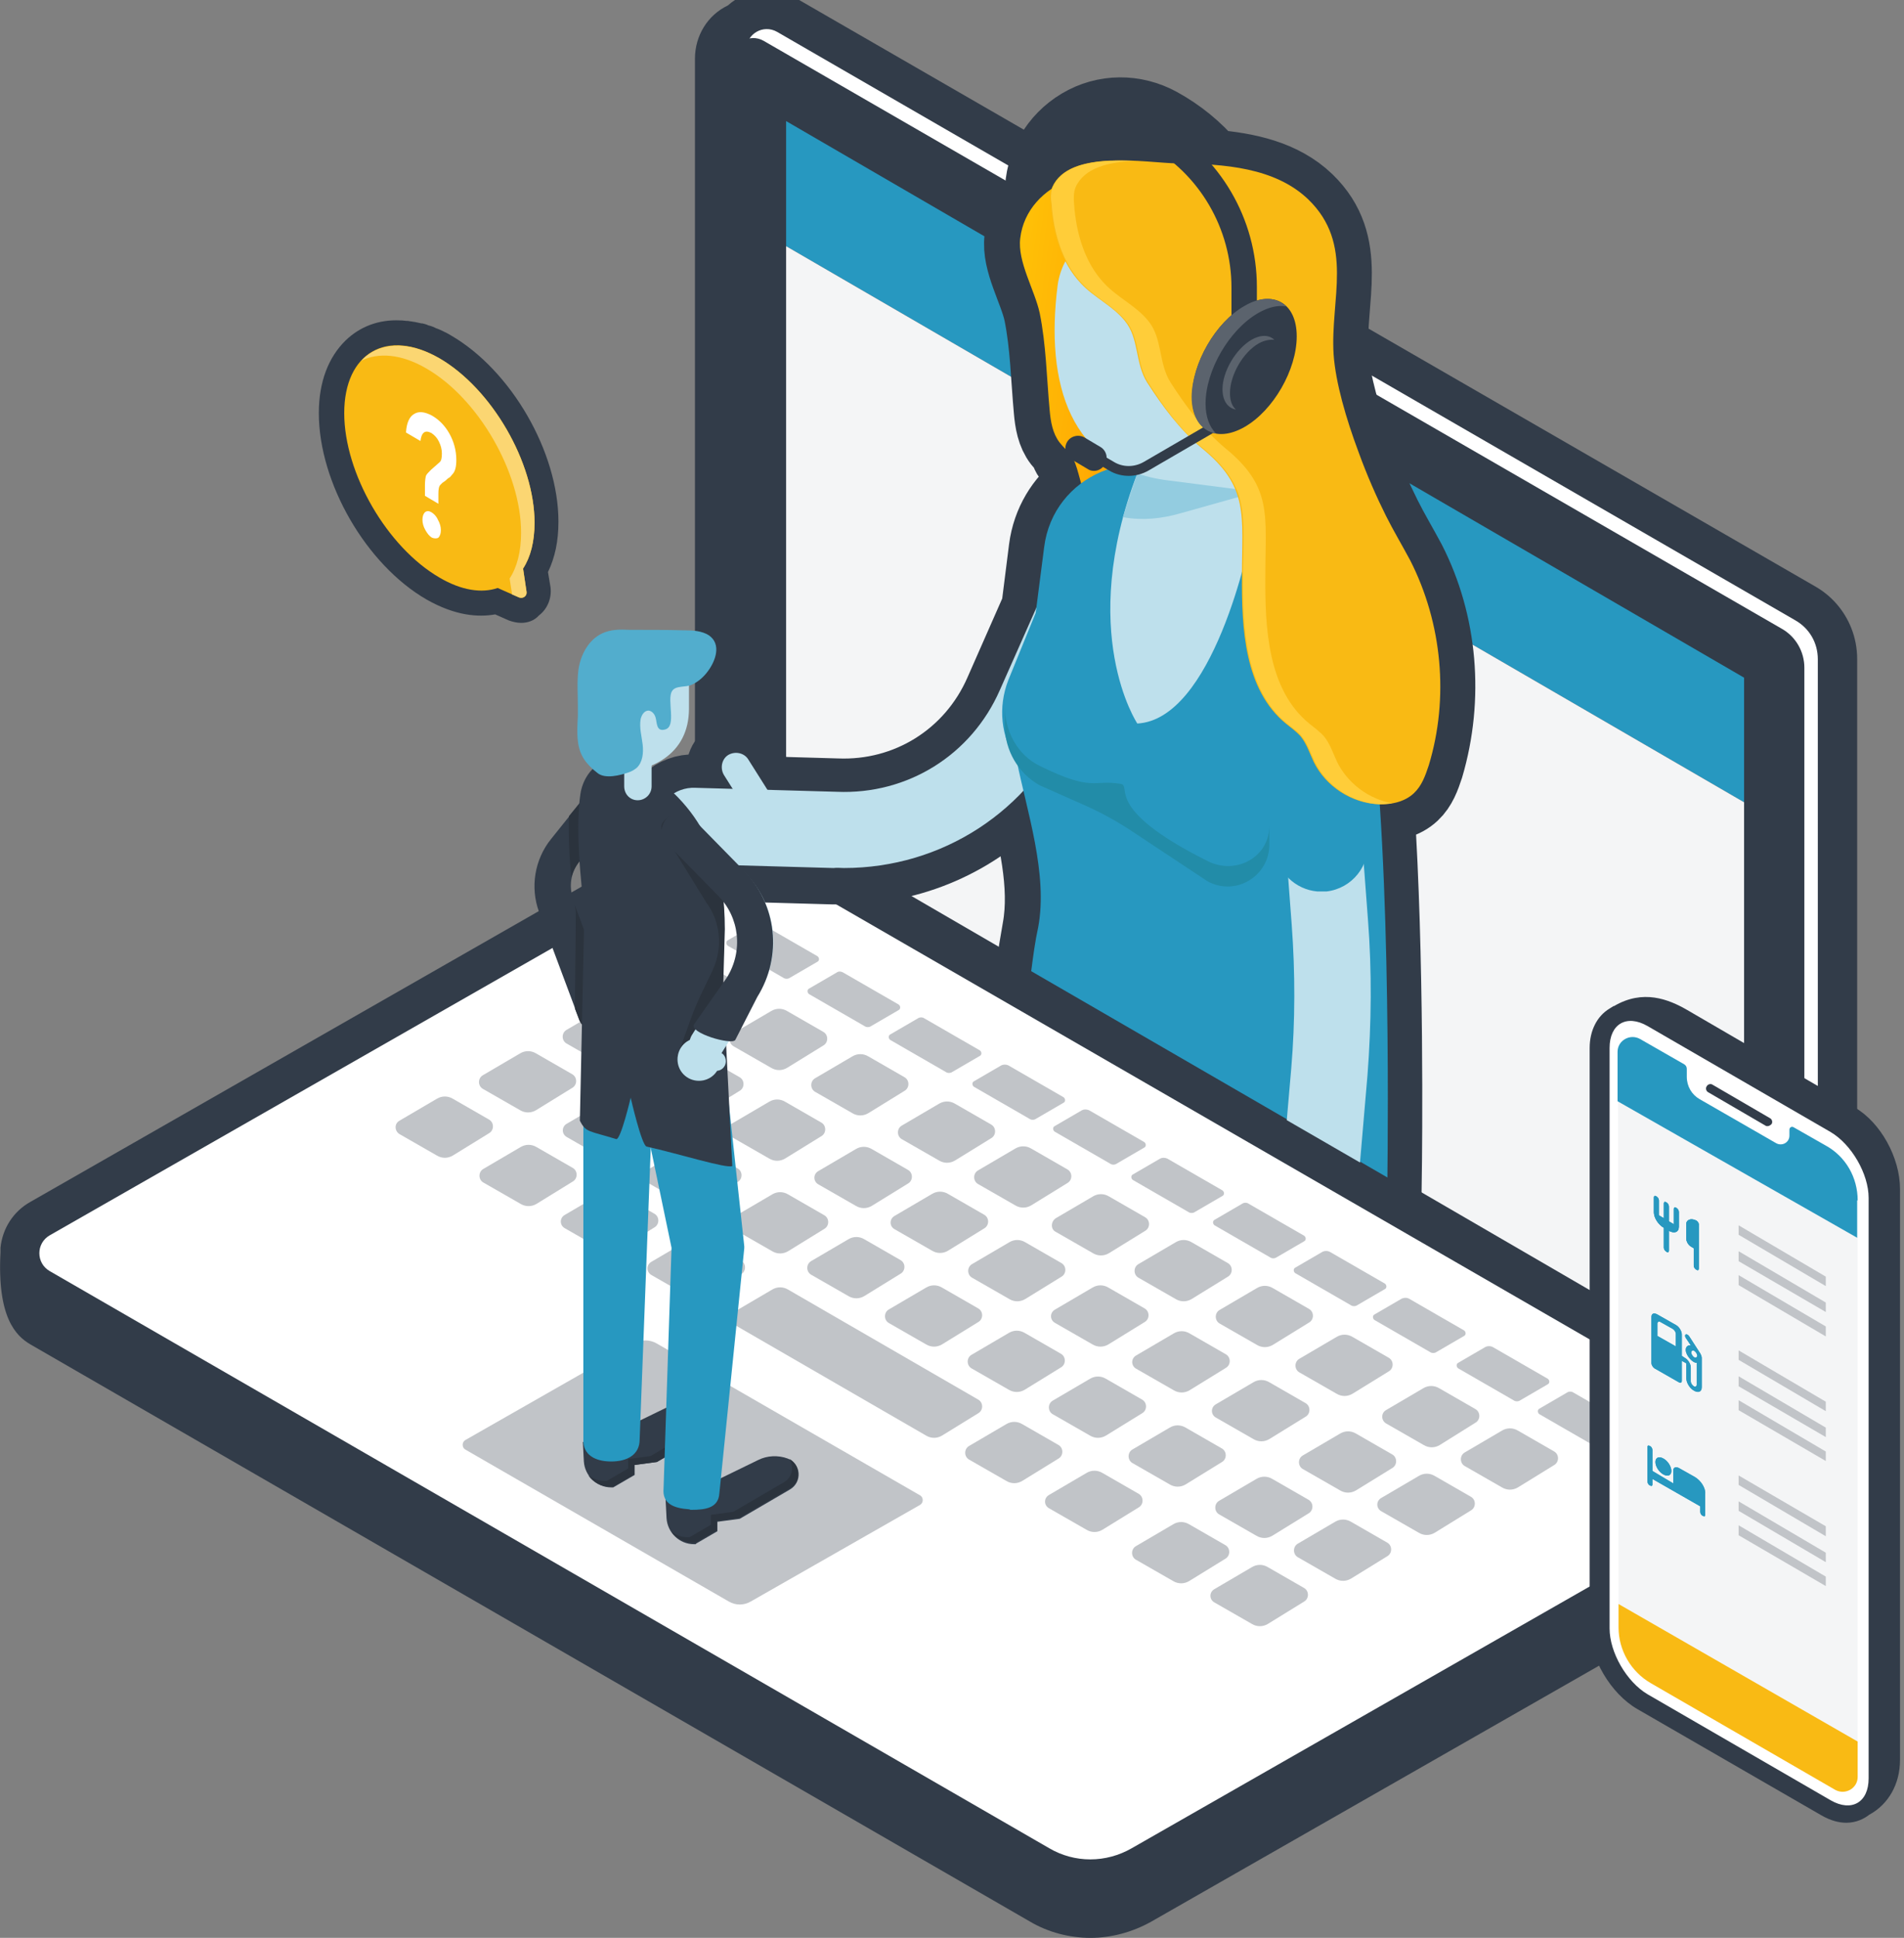 <?xml version="1.0" encoding="utf-8"?>
<!-- Generator: Adobe Illustrator 23.0.3, SVG Export Plug-In . SVG Version: 6.00 Build 0)  -->
<svg version="1.1" id="Layer_1" xmlns="http://www.w3.org/2000/svg" xmlns:xlink="http://www.w3.org/1999/xlink" x="0px" y="0px"
	 viewBox="0 0 382.2 388.9" style="enable-background:new 0 0 382.2 388.9;" xml:space="preserve">
<rect x="0" y="0" width="382.2" height="388.9" fill="#808080" stroke="none"/>
<style type="text/css">
	.st0{fill:#323C49;}
	.st1{fill:#FFFFFF;}
	.st2{fill:#2798C0;}
	.st3{fill:#F4F5F6;}
	.st4{fill:#C1C4C8;}
	.st5{fill:#F9BA14;}
	.st6{clip-path:url(#SVGID_2_);}
	.st7{clip-path:url(#SVGID_4_);}
	.st8{clip-path:url(#SVGID_6_);}
	.st9{clip-path:url(#SVGID_8_);}
	.st10{clip-path:url(#SVGID_10_);}
	.st11{clip-path:url(#SVGID_12_);}
	.st12{fill:none;stroke:#323C49;stroke-width:14;stroke-miterlimit:10;}
	.st13{fill:url(#XMLID_2_);}
	.st14{fill:#BEE0EC;}
	.st15{fill:#228CA8;}
	.st16{fill:#93CCE0;}
	.st17{fill:#FFCD39;}
	.st18{fill:#5B636D;}
	.st19{fill:#2B333D;}
	.st20{fill:#52ADCD;}
	.st21{fill:#FBD672;}
</style>
<g>
	<g>
		<g id="XMLID_2671_">
			<path class="st0" d="M218.9,388.9c-4.2,0-8.5-1.1-12.2-3.3L6.1,269.8c-2.9-1.7-6.7-5.4-6-18.5l0-0.5c0-0.2,0-0.3,0-0.4
				c0.4-3.9,2.6-7.3,6-9.2L135,167.5c1.4-0.8,2.9-1.5,4.5-2V11.8c0-4.7,2.6-8.8,6.6-10.7c3.8-3.4,9.3-4,13.8-1.4l204.5,118
				c3.3,1.9,5.8,4.8,7.2,8.3c0.8,2,1.2,4.1,1.2,6.3v154.1c0,4.4-2.4,8.3-6.1,10.4c0.5,5.8-1.2,11.8-6.7,15.2l-0.2,0.1L231,385.7
				C227.2,387.8,223,388.9,218.9,388.9z M15.8,257.4l198.6,114.7c2.7,1.6,6.1,1.6,8.8,0l128-73.1c0-0.1,0-0.3,0-0.4l-0.6-0.4
				l-0.3-3.7l-4.2-11.1l10.3,0.9l0.6-0.9l0.3-0.1v-151c0-0.1,0-0.2-0.1-0.4c-0.1-0.3-0.3-0.5-0.6-0.7L155.1,14.9v150.9
				c0,0.2,0,0.6,0.3,0.8l18.2,17.6l-24.9-4.2c-2-0.3-4.1,0-5.9,1L15.6,253.7C15.6,255.2,15.7,256.5,15.8,257.4z M350.2,294
				C350.2,294,350.2,294,350.2,294L350.2,294z M0.1,250.7C0.1,250.7,0.1,250.7,0.1,250.7L0.1,250.7z"/>
		</g>
		<g id="XMLID_2608_">
			<g id="XMLID_2666_">
				<g id="XMLID_2670_">
					<path class="st1" d="M360.4,124.5L156,6.4c-2.8-1.6-6.2,0.4-6.2,3.6v154.1c0,3.2,1.7,6.2,4.5,7.8l204.4,118
						c2.8,1.6,6.2-0.4,6.2-3.6V132.3C364.9,129,363.2,126.1,360.4,124.5z"/>
				</g>
				<g id="XMLID_2669_">
					<path class="st0" d="M357.7,126.2L153.3,8.2c-2.8-1.6-6.2,0.4-6.2,3.6v154.1c0,3.2,1.7,6.2,4.5,7.8l204.4,118
						c2.8,1.6,6.2-0.4,6.2-3.6V134C362.2,130.8,360.5,127.8,357.7,126.2z"/>
				</g>
				<g id="XMLID_2668_">
					<polygon class="st2" points="350.1,136 157.8,24.3 157.8,49.4 350.1,161 					"/>
				</g>
				<g id="XMLID_2667_">
					<polygon class="st3" points="157.8,49.4 157.8,165.2 350.1,276.9 350.1,161 					"/>
				</g>
			</g>
			<g id="XMLID_2665_">
				<path class="st0" d="M138.8,182.2L7.9,251.2c0,0-0.7,10.2,2.1,11.8l200.6,115.8c5.1,3,11.4,3,16.6,0l128.8-73.6
					c5.3-3.3,2.1-11.9,2.1-11.9L155.4,182.2C150.3,179.3,143.9,179.2,138.8,182.2z"/>
			</g>
			<g id="XMLID_2664_">
				<path class="st1" d="M138.8,174.3L10,247.9c-2.8,1.6-2.8,5.6,0,7.2l200.6,115.8c5.1,3,11.4,3,16.6,0l128.8-73.6
					c2.8-1.6,2.8-5.6,0-7.2L155.4,174.3C150.3,171.3,143.9,171.3,138.8,174.3z"/>
			</g>
			<g id="XMLID_2609_">
				<g id="XMLID_2663_">
					<path class="st4" d="M127.4,269.6l-34,19.4c-0.7,0.4-0.7,1.5,0,1.9l52.9,30.5c1.4,0.8,3,0.8,4.4,0l34-19.4
						c0.7-0.4,0.7-1.5,0-1.9l-52.9-30.5C130.4,268.8,128.7,268.8,127.4,269.6z"/>
				</g>
				<g id="XMLID_2662_">
					<path class="st4" d="M153,185.5l11.1,6.4c0.4,0.3,0.4,0.9,0,1.1l-5.5,3.2c-0.4,0.3-1,0.3-1.4,0l-11.1-6.4
						c-0.4-0.3-0.4-0.9,0-1.1l5.5-3.2C152,185.2,152.6,185.2,153,185.5z"/>
				</g>
				<g id="XMLID_2661_">
					<path class="st4" d="M169.3,195.2l11.1,6.4c0.4,0.3,0.4,0.9,0,1.1l-5.5,3.2c-0.4,0.3-1,0.3-1.4,0l-11.1-6.4
						c-0.4-0.3-0.4-0.9,0-1.1l5.5-3.2C168.3,194.9,168.8,194.9,169.3,195.2z"/>
				</g>
				<g id="XMLID_2660_">
					<path class="st4" d="M185.6,204.4l11.1,6.4c0.4,0.3,0.4,0.9,0,1.1l-5.5,3.2c-0.4,0.3-1,0.3-1.4,0l-11.1-6.4
						c-0.4-0.3-0.4-0.9,0-1.1l5.5-3.2C184.6,204.1,185.2,204.1,185.6,204.4z"/>
				</g>
				<g id="XMLID_2659_">
					<path class="st4" d="M202.4,213.8l11.1,6.4c0.4,0.3,0.4,0.9,0,1.1l-5.5,3.2c-0.4,0.3-1,0.3-1.4,0l-11.1-6.4
						c-0.4-0.3-0.4-0.9,0-1.1l5.5-3.2C201.4,213.6,202,213.6,202.4,213.8z"/>
				</g>
				<g id="XMLID_2658_">
					<path class="st4" d="M218.6,222.8l11.1,6.4c0.4,0.3,0.4,0.9,0,1.1l-5.5,3.2c-0.4,0.3-1,0.3-1.4,0l-11.1-6.4
						c-0.4-0.3-0.4-0.9,0-1.1l5.5-3.2C217.6,222.6,218.1,222.6,218.6,222.8z"/>
				</g>
				<g id="XMLID_2657_">
					<path class="st4" d="M234.3,232.5l11.1,6.4c0.4,0.3,0.4,0.9,0,1.1l-5.5,3.2c-0.4,0.3-1,0.3-1.4,0l-11.1-6.4
						c-0.4-0.3-0.4-0.9,0-1.1l5.5-3.2C233.3,232.3,233.8,232.3,234.3,232.5z"/>
				</g>
				<g id="XMLID_2656_">
					<path class="st4" d="M250.7,241.6l11.1,6.4c0.4,0.3,0.4,0.9,0,1.1l-5.5,3.2c-0.4,0.3-1,0.3-1.4,0l-11.1-6.4
						c-0.4-0.3-0.4-0.9,0-1.1l5.5-3.2C249.7,241.3,250.3,241.3,250.7,241.6z"/>
				</g>
				<g id="XMLID_2655_">
					<path class="st4" d="M266.9,251.2l11.1,6.4c0.4,0.3,0.4,0.9,0,1.1l-5.5,3.2c-0.4,0.3-1,0.3-1.4,0l-11.1-6.4
						c-0.4-0.3-0.4-0.9,0-1.1l5.5-3.2C265.9,251,266.5,251,266.9,251.2z"/>
				</g>
				<g id="XMLID_2654_">
					<path class="st4" d="M282.8,260.6l11.1,6.4c0.4,0.3,0.4,0.9,0,1.1l-5.5,3.2c-0.4,0.3-1,0.3-1.4,0l-11.1-6.4
						c-0.4-0.3-0.4-0.9,0-1.1l5.5-3.2C281.9,260.4,282.4,260.4,282.8,260.6z"/>
				</g>
				<g id="XMLID_2653_">
					<path class="st4" d="M299.6,270.3l11.1,6.4c0.4,0.3,0.4,0.9,0,1.1l-5.5,3.2c-0.4,0.3-1,0.3-1.4,0l-11.1-6.4
						c-0.4-0.3-0.4-0.9,0-1.1l5.5-3.2C298.6,270.1,299.2,270.1,299.6,270.3z"/>
				</g>
				<g id="XMLID_2652_">
					<path class="st4" d="M315.9,279.5l11.1,6.4c0.4,0.3,0.4,0.9,0,1.1l-5.5,3.2c-0.4,0.3-1,0.3-1.4,0l-11.1-6.4
						c-0.4-0.3-0.4-0.9,0-1.1l5.5-3.2C314.9,279.2,315.5,279.2,315.9,279.5z"/>
				</g>
				<g id="XMLID_2651_">
					<path class="st4" d="M130.4,197.6l7.5-4.4c1-0.6,2.2-0.6,3.2,0l7.3,4.2c1,0.6,1,2.1,0,2.7l-7.3,4.5c-1,0.6-2.2,0.6-3.2,0
						l-7.5-4.3C129.4,199.7,129.4,198.2,130.4,197.6z"/>
				</g>
				<g id="XMLID_2650_">
					<path class="st4" d="M147.3,207.3l7.5-4.4c1-0.6,2.2-0.6,3.2,0l7.3,4.2c1,0.6,1,2.1,0,2.7l-7.3,4.5c-1,0.6-2.2,0.6-3.2,0
						l-7.5-4.3C146.2,209.4,146.2,207.9,147.3,207.3z"/>
				</g>
				<g id="XMLID_2649_">
					<path class="st4" d="M163.6,216.4l7.5-4.4c1-0.6,2.2-0.6,3.2,0l7.3,4.2c1,0.6,1,2.1,0,2.7l-7.3,4.5c-1,0.6-2.2,0.6-3.2,0
						l-7.5-4.3C162.6,218.5,162.6,217,163.6,216.4z"/>
				</g>
				<g id="XMLID_2648_">
					<path class="st4" d="M181,225.9l7.5-4.4c1-0.6,2.2-0.6,3.2,0l7.3,4.2c1,0.6,1,2.1,0,2.7l-7.3,4.5c-1,0.6-2.2,0.6-3.2,0
						l-7.5-4.3C180,228,180,226.5,181,225.9z"/>
				</g>
				<g id="XMLID_2647_">
					<path class="st4" d="M196.3,234.9l7.5-4.4c1-0.6,2.2-0.6,3.2,0l7.3,4.2c1,0.6,1,2.1,0,2.7l-7.3,4.5c-1,0.6-2.2,0.6-3.2,0
						l-7.5-4.3C195.3,237,195.3,235.5,196.3,234.9z"/>
				</g>
				<g id="XMLID_2646_">
					<path class="st4" d="M211.9,244.5l7.5-4.4c1-0.6,2.2-0.6,3.2,0l7.3,4.2c1,0.6,1,2.1,0,2.7l-7.3,4.5c-1,0.6-2.2,0.6-3.2,0
						l-7.5-4.3C210.9,246.7,210.9,245.2,211.9,244.5z"/>
				</g>
				<g id="XMLID_2645_">
					<path class="st4" d="M228.5,253.7l7.5-4.4c1-0.6,2.2-0.6,3.2,0l7.3,4.2c1,0.6,1,2.1,0,2.7l-7.3,4.5c-1,0.6-2.2,0.6-3.2,0
						l-7.5-4.3C227.5,255.8,227.5,254.3,228.5,253.7z"/>
				</g>
				<g id="XMLID_2644_">
					<path class="st4" d="M244.8,262.9l7.5-4.4c1-0.6,2.2-0.6,3.2,0l7.3,4.2c1,0.6,1,2.1,0,2.7l-7.3,4.5c-1,0.6-2.2,0.6-3.2,0
						l-7.5-4.3C243.8,265,243.8,263.5,244.8,262.9z"/>
				</g>
				<g id="XMLID_2643_">
					<path class="st4" d="M260.8,272.7l7.5-4.4c1-0.6,2.2-0.6,3.2,0l7.3,4.2c1,0.6,1,2.1,0,2.7l-7.3,4.5c-1,0.6-2.2,0.6-3.2,0
						l-7.5-4.3C259.8,274.8,259.8,273.3,260.8,272.7z"/>
				</g>
				<g id="XMLID_2642_">
					<path class="st4" d="M278.2,283l7.5-4.4c1-0.6,2.2-0.6,3.2,0l7.3,4.2c1,0.6,1,2.1,0,2.7L289,290c-1,0.6-2.2,0.6-3.2,0l-7.5-4.3
						C277.2,285.1,277.2,283.6,278.2,283z"/>
				</g>
				<g id="XMLID_2641_">
					<path class="st4" d="M294,291.5l7.5-4.4c1-0.6,2.2-0.6,3.2,0l7.3,4.2c1,0.6,1,2.1,0,2.7l-7.3,4.5c-1,0.6-2.2,0.6-3.2,0
						l-7.5-4.3C293,293.6,293,292.1,294,291.5z"/>
				</g>
				<g id="XMLID_2640_">
					<path class="st4" d="M113.7,206.7l7.5-4.4c1-0.6,2.2-0.6,3.2,0l7.3,4.2c1,0.6,1,2.1,0,2.7l-7.3,4.5c-1,0.6-2.2,0.6-3.2,0
						l-7.5-4.3C112.7,208.8,112.7,207.3,113.7,206.7z"/>
				</g>
				<g id="XMLID_2639_">
					<path class="st4" d="M130.5,216.4l7.5-4.4c1-0.6,2.2-0.6,3.2,0l7.3,4.2c1,0.6,1,2.1,0,2.7l-7.3,4.5c-1,0.6-2.2,0.6-3.2,0
						l-7.5-4.3C129.5,218.5,129.5,217,130.5,216.4z"/>
				</g>
				<g id="XMLID_2638_">
					<path class="st4" d="M146.9,225.5l7.5-4.4c1-0.6,2.2-0.6,3.2,0l7.3,4.2c1,0.6,1,2.1,0,2.7l-7.3,4.5c-1,0.6-2.2,0.6-3.2,0
						l-7.5-4.3C145.8,227.7,145.8,226.2,146.9,225.5z"/>
				</g>
				<g id="XMLID_2637_">
					<path class="st4" d="M164.3,235l7.5-4.4c1-0.6,2.2-0.6,3.2,0l7.3,4.2c1,0.6,1,2.1,0,2.7L175,242c-1,0.6-2.2,0.6-3.2,0l-7.5-4.3
						C163.2,237.1,163.2,235.6,164.3,235z"/>
				</g>
				<g id="XMLID_2636_">
					<path class="st4" d="M179.6,244l7.5-4.4c1-0.6,2.2-0.6,3.2,0l7.3,4.2c1,0.6,1,2.1,0,2.7l-7.3,4.5c-1,0.6-2.2,0.6-3.2,0
						l-7.5-4.3C178.5,246.1,178.5,244.6,179.6,244z"/>
				</g>
				<g id="XMLID_2635_">
					<path class="st4" d="M195.1,253.7l7.5-4.4c1-0.6,2.2-0.6,3.2,0l7.3,4.2c1,0.6,1,2.1,0,2.7l-7.3,4.5c-1,0.6-2.2,0.6-3.2,0
						l-7.5-4.3C194.1,255.8,194.1,254.3,195.1,253.7z"/>
				</g>
				<g id="XMLID_2634_">
					<path class="st4" d="M211.8,262.8l7.5-4.4c1-0.6,2.2-0.6,3.2,0l7.3,4.2c1,0.6,1,2.1,0,2.7l-7.3,4.5c-1,0.6-2.2,0.6-3.2,0
						l-7.5-4.3C210.7,264.9,210.7,263.4,211.8,262.8z"/>
				</g>
				<g id="XMLID_2633_">
					<path class="st4" d="M228.1,272l7.5-4.4c1-0.6,2.2-0.6,3.2,0l7.3,4.2c1,0.6,1,2.1,0,2.7l-7.3,4.5c-1,0.6-2.2,0.6-3.2,0
						l-7.5-4.3C227,274.1,227,272.6,228.1,272z"/>
				</g>
				<g id="XMLID_2632_">
					<path class="st4" d="M244.1,281.8l7.5-4.4c1-0.6,2.2-0.6,3.2,0l7.3,4.2c1,0.6,1,2.1,0,2.7l-7.3,4.5c-1,0.6-2.2,0.6-3.2,0
						l-7.5-4.3C243,283.9,243,282.4,244.1,281.8z"/>
				</g>
				<g id="XMLID_2631_">
					<path class="st4" d="M261.5,292.1l7.5-4.4c1-0.6,2.2-0.6,3.2,0l7.3,4.2c1,0.6,1,2.1,0,2.7l-7.3,4.5c-1,0.6-2.2,0.6-3.2,0
						l-7.5-4.3C260.5,294.2,260.5,292.7,261.5,292.1z"/>
				</g>
				<g id="XMLID_2630_">
					<path class="st4" d="M277.3,300.6l7.5-4.4c1-0.6,2.2-0.6,3.2,0l7.3,4.2c1,0.6,1,2.1,0,2.7l-7.3,4.5c-1,0.6-2.2,0.6-3.2,0
						l-7.5-4.3C276.2,302.7,276.2,301.2,277.3,300.6z"/>
				</g>
				<g id="XMLID_2629_">
					<path class="st4" d="M96.9,215.8l7.5-4.4c1-0.6,2.2-0.6,3.2,0l7.3,4.2c1,0.6,1,2.1,0,2.7l-7.3,4.5c-1,0.6-2.2,0.6-3.2,0
						l-7.5-4.3C95.9,217.9,95.9,216.4,96.9,215.8z"/>
				</g>
				<g id="XMLID_2628_">
					<path class="st4" d="M113.8,225.5l7.5-4.4c1-0.6,2.2-0.6,3.2,0l7.3,4.2c1,0.6,1,2.1,0,2.7l-7.3,4.5c-1,0.6-2.2,0.6-3.2,0
						l-7.5-4.3C112.7,227.6,112.7,226.1,113.8,225.5z"/>
				</g>
				<g id="XMLID_2627_">
					<path class="st4" d="M130.1,234.7l7.5-4.4c1-0.6,2.2-0.6,3.2,0l7.3,4.2c1,0.6,1,2.1,0,2.7l-7.3,4.5c-1,0.6-2.2,0.6-3.2,0
						l-7.5-4.3C129.1,236.8,129.1,235.3,130.1,234.7z"/>
				</g>
				<g id="XMLID_2626_">
					<path class="st4" d="M147.5,244.1l7.5-4.4c1-0.6,2.2-0.6,3.2,0l7.3,4.2c1,0.6,1,2.1,0,2.7l-7.3,4.5c-1,0.6-2.2,0.6-3.2,0
						l-7.5-4.3C146.5,246.2,146.5,244.7,147.5,244.1z"/>
				</g>
				<g id="XMLID_2625_">
					<path class="st4" d="M162.8,253.1l7.5-4.4c1-0.6,2.2-0.6,3.2,0l7.3,4.2c1,0.6,1,2.1,0,2.7l-7.3,4.5c-1,0.6-2.2,0.6-3.2,0
						l-7.5-4.3C161.8,255.2,161.8,253.7,162.8,253.1z"/>
				</g>
				<g id="XMLID_2624_">
					<path class="st4" d="M178.4,262.8l7.5-4.4c1-0.6,2.2-0.6,3.2,0l7.3,4.2c1,0.6,1,2.1,0,2.7l-7.3,4.5c-1,0.6-2.2,0.6-3.2,0
						l-7.5-4.3C177.4,264.9,177.4,263.4,178.4,262.8z"/>
				</g>
				<g id="XMLID_2623_">
					<path class="st4" d="M195,271.9l7.5-4.4c1-0.6,2.2-0.6,3.2,0l7.3,4.2c1,0.6,1,2.1,0,2.7l-7.3,4.5c-1,0.6-2.2,0.6-3.2,0
						l-7.5-4.3C194,274,194,272.5,195,271.9z"/>
				</g>
				<g id="XMLID_2622_">
					<path class="st4" d="M211.3,281.1l7.5-4.4c1-0.6,2.2-0.6,3.2,0l7.3,4.2c1,0.6,1,2.1,0,2.7l-7.3,4.5c-1,0.6-2.2,0.6-3.2,0
						l-7.5-4.3C210.3,283.2,210.3,281.7,211.3,281.1z"/>
				</g>
				<g id="XMLID_2621_">
					<path class="st4" d="M227.3,290.9l7.5-4.4c1-0.6,2.2-0.6,3.2,0l7.3,4.2c1,0.6,1,2.1,0,2.7l-7.3,4.5c-1,0.6-2.2,0.6-3.2,0
						l-7.5-4.3C226.3,293,226.3,291.5,227.3,290.9z"/>
				</g>
				<g id="XMLID_2620_">
					<path class="st4" d="M244.7,301.2l7.5-4.4c1-0.6,2.2-0.6,3.2,0l7.3,4.2c1,0.6,1,2.1,0,2.7l-7.3,4.5c-1,0.6-2.2,0.6-3.2,0
						l-7.5-4.3C243.7,303.3,243.7,301.8,244.7,301.2z"/>
				</g>
				<g id="XMLID_2619_">
					<path class="st4" d="M260.5,309.8l7.5-4.4c1-0.6,2.2-0.6,3.2,0l7.3,4.2c1,0.6,1,2.1,0,2.7l-7.3,4.5c-1,0.6-2.2,0.6-3.2,0
						l-7.5-4.3C259.5,311.9,259.5,310.4,260.5,309.8z"/>
				</g>
				<g id="XMLID_2618_">
					<path class="st4" d="M80.2,224.9l7.5-4.4c1-0.6,2.2-0.6,3.2,0l7.3,4.2c1,0.6,1,2.1,0,2.7l-7.3,4.5c-1,0.6-2.2,0.6-3.2,0
						l-7.5-4.3C79.2,227,79.1,225.5,80.2,224.9z"/>
				</g>
				<g id="XMLID_2617_">
					<path class="st4" d="M97,234.6l7.5-4.4c1-0.6,2.2-0.6,3.2,0l7.3,4.2c1,0.6,1,2.1,0,2.7l-7.3,4.5c-1,0.6-2.2,0.6-3.2,0l-7.5-4.3
						C96,236.7,96,235.2,97,234.6z"/>
				</g>
				<g id="XMLID_2616_">
					<path class="st4" d="M113.4,243.8l7.5-4.4c1-0.6,2.2-0.6,3.2,0l7.3,4.2c1,0.6,1,2.1,0,2.7l-7.3,4.5c-1,0.6-2.2,0.6-3.2,0
						l-7.5-4.3C112.3,245.9,112.3,244.4,113.4,243.8z"/>
				</g>
				<g id="XMLID_2615_">
					<path class="st4" d="M130.8,253.2l7.5-4.4c1-0.6,2.2-0.6,3.2,0l7.3,4.2c1,0.6,1,2.1,0,2.7l-7.3,4.5c-1,0.6-2.2,0.6-3.2,0
						l-7.5-4.3C129.7,255.3,129.7,253.8,130.8,253.2z"/>
				</g>
				<g id="XMLID_2614_">
					<path class="st4" d="M147.5,263.2l7.5-4.4c1-0.6,2.2-0.6,3.2,0l38.2,22.1c1,0.6,1,2.1,0,2.7l-7.3,4.5c-1,0.6-2.2,0.6-3.2,0
						l-38.4-22.2C146.5,265.3,146.5,263.8,147.5,263.2z"/>
				</g>
				<g id="XMLID_2613_">
					<path class="st4" d="M194.5,290.2l7.5-4.4c1-0.6,2.2-0.6,3.2,0l7.3,4.2c1,0.6,1,2.1,0,2.7l-7.3,4.5c-1,0.6-2.2,0.6-3.2,0
						l-7.5-4.3C193.5,292.3,193.5,290.8,194.5,290.2z"/>
				</g>
				<g id="XMLID_2612_">
					<path class="st4" d="M210.6,300l7.5-4.4c1-0.6,2.2-0.6,3.2,0l7.3,4.2c1,0.6,1,2.1,0,2.7l-7.3,4.5c-1,0.6-2.2,0.6-3.2,0
						l-7.5-4.3C209.5,302.1,209.5,300.6,210.6,300z"/>
				</g>
				<g id="XMLID_2611_">
					<path class="st4" d="M228,310.3l7.5-4.4c1-0.6,2.2-0.6,3.2,0l7.3,4.2c1,0.6,1,2.1,0,2.7l-7.3,4.5c-1,0.6-2.2,0.6-3.2,0L228,313
						C227,312.4,227,310.9,228,310.3z"/>
				</g>
				<g id="XMLID_2610_">
					<path class="st4" d="M243.8,318.9l7.5-4.4c1-0.6,2.2-0.6,3.2,0l7.3,4.2c1,0.6,1,2.1,0,2.7l-7.3,4.5c-1,0.6-2.2,0.6-3.2,0
						l-7.5-4.3C242.7,321,242.7,319.5,243.8,318.9z"/>
				</g>
			</g>
		</g>
	</g>
	<g>
		<g>
			<g id="XMLID_2681_">
				<path class="st0" d="M370.6,365.8c-1.4,0-3.1-0.4-5-1.5l-36.9-21.3c-5.4-3.1-9.6-10.3-9.6-16.3V210.3c0-3.5,1.5-6.4,4-7.9
					l0.8-0.5l0.1,0c5.8-3.4,10.9-1.4,14.7,0.8l33.7,19.6c5.1,3,9,10,9,16.3v114.6c0,4.8-2.3,8.9-6.2,11
					C374.2,365,372.6,365.8,370.6,365.8z M326.6,208.8c-0.2,0.3-0.3,0.8-0.3,1.5v116.5c0,3.4,2.9,8.2,6,10l36.9,21.3
					c0.8,0.5,1.2,0.5,1.3,0.5c0,0,0,0,0,0l0.4-0.4l0.5-0.3c2.4-1.1,2.6-3.7,2.6-4.8V238.5c0-3.8-2.5-8.3-5.4-10l-33.7-19.6
					c-4-2.3-5.8-2-7.9-0.5L326.6,208.8z"/>
			</g>
			<g>
				<g id="XMLID_2529_">
					<g id="XMLID_2530_">
						<g id="XMLID_2531_">
							<g id="XMLID_2593_">
								<g id="XMLID_2680_">
									<path class="st0" d="M325.2,205.4l-0.5,2.6c-0.6,0.4-0.7,3.3-0.7,4.1l0.8,115.1c0,4.8,2.5,8.4,6.7,10.8l35.8,21.1
										c0.6,0.3,1.3,1.9,2,1.7l3.4,0.7c3.6-1.3,6-4.6,6-8.4l0-114.6c0-4.8-3.4-10.7-7.6-13.2l-33.9-19.6
										C332.9,203.4,329.2,202.7,325.2,205.4z"/>
								</g>
								<g id="XMLID_2679_">
									<path class="st1" d="M330.7,205.9c-4.2-2.4-7.6-0.4-7.6,4.4l0,116.5c0,4.8,3.4,10.7,7.6,13.2l36.8,21.3
										c4.2,2.4,7.6,0.4,7.6-4.4l0-116.5c0-4.8-3.4-10.7-7.6-13.2L330.7,205.9z"/>
								</g>
								<g id="XMLID_2677_">
									<g id="XMLID_2678_">
										<path class="st0" d="M354.8,226c-0.1,0-0.3,0-0.4-0.1l-11.5-6.7c-0.4-0.2-0.6-0.8-0.3-1.2c0.2-0.4,0.8-0.6,1.2-0.3
											l11.5,6.7c0.4,0.2,0.6,0.8,0.3,1.2C355.4,225.8,355.1,226,354.8,226z"/>
									</g>
								</g>
								<g id="XMLID_2674_">
									<g id="XMLID_2676_">
										<polygon class="st3" points="372.9,248.3 324.8,220.9 324.9,321.9 372.9,349.5 										"/>
									</g>
									<g id="XMLID_2675_">
										<path class="st5" d="M324.9,321.9l0,4.7c0,4.6,2.5,8.9,6.5,11.2l37,21.4c2,1.1,4.5-0.3,4.5-2.6v-7.1L324.9,321.9z"/>
									</g>
								</g>
								<g id="XMLID_2673_">
									<path class="st2" d="M372.9,240.9c0-4.6-2.4-8.8-6.4-11l-6.5-3.7c-0.4-0.2-0.8,0.1-0.8,0.5v1.2c0,1.4-1.5,2.2-2.7,1.5
										l-15.3-8.8c-1.6-0.9-2.6-2.6-2.6-4.5v-1.6c0-0.4-0.2-0.7-0.5-0.9l-8.9-5.1c-2-1.1-4.5,0.3-4.5,2.6l0,9.9l48.1,27.4V240.9z"
										/>
								</g>
							</g>
						</g>
					</g>
				</g>
			</g>
		</g>
		<g id="XMLID_455_">
			<g id="XMLID_1324_">
				<polygon class="st4" points="349,245.9 349,247.8 366.5,258.1 366.5,256.2 				"/>
			</g>
			<g id="XMLID_1323_">
				<polygon class="st4" points="349,251.1 349,253.1 366.5,263.3 366.5,261.4 				"/>
			</g>
			<g id="XMLID_1322_">
				<polygon class="st4" points="349,271 349,272.9 366.5,283.2 366.5,281.3 				"/>
			</g>
			<g id="XMLID_1321_">
				<polygon class="st4" points="349,276.2 349,278.2 366.5,288.4 366.5,286.5 				"/>
			</g>
			<g id="XMLID_1320_">
				<polygon class="st4" points="349,296.1 349,298 366.5,308.3 366.5,306.3 				"/>
			</g>
			<g id="XMLID_1319_">
				<polygon class="st4" points="349,301.3 349,303.2 366.5,313.5 366.5,311.6 				"/>
			</g>
			<g id="XMLID_1318_">
				<polygon class="st4" points="349,255.9 349,257.9 366.5,268.2 366.5,266.2 				"/>
			</g>
			<g id="XMLID_1317_">
				<polygon class="st4" points="349,281 349,283 366.5,293.2 366.5,291.3 				"/>
			</g>
			<g id="XMLID_1316_">
				<polygon class="st4" points="349,306.1 349,308.1 366.5,318.3 366.5,316.4 				"/>
			</g>
			<g id="XMLID_978_">
				<defs>
					<path id="SVGID_1_" d="M336,245.7l-1-0.6v-3c0-0.3-0.2-0.6-0.5-0.8s-0.5-0.1-0.5,0.2v3l-1-0.6v-3c0-0.3-0.2-0.6-0.5-0.8
						c-0.3-0.2-0.5-0.1-0.5,0.2v3c0,1.1,0.9,2.5,2,3.1v4c0,0.3,0.2,0.6,0.5,0.8s0.5,0.1,0.5-0.2v-4c1.1,0.6,2,0.3,2-0.8v-3
						c0-0.3-0.2-0.6-0.5-0.8c-0.3-0.2-0.5-0.1-0.5,0.2V245.7z M338.5,245.6v3c0,0.5,0.4,1.3,1,1.6l0.5,0.3v3.5
						c0,0.3,0.2,0.6,0.5,0.8c0.3,0.2,0.5,0.1,0.5-0.2v-8.9c0-0.3-0.3-0.7-0.6-0.8C339.3,244.4,338.5,244.9,338.5,245.6z"/>
				</defs>
				<use xlink:href="#SVGID_1_"  style="overflow:visible;fill:#2798C0;"/>
				<clipPath id="SVGID_2_">
					<use xlink:href="#SVGID_1_"  style="overflow:visible;"/>
				</clipPath>
				<g id="XMLID_982_" class="st6">
					<defs>
						<polygon id="SVGID_3_" points="330.5,250 342.5,256.9 342.5,244.9 330.5,238 						"/>
					</defs>
					<use xlink:href="#SVGID_3_"  style="overflow:visible;fill:#2798C0;"/>
					<clipPath id="SVGID_4_">
						<use xlink:href="#SVGID_3_"  style="overflow:visible;"/>
					</clipPath>
					<g id="XMLID_1049_" class="st7">
						<polygon class="st2" points="329.5,236 343.5,244 343.5,258.9 329.5,250.9 						"/>
					</g>
				</g>
			</g>
			<g id="XMLID_538_">
				<defs>
					<path id="SVGID_5_" d="M340.2,296.4l-3.2-1.8c-0.6-0.3-1.1-0.1-1.1,0.4v2.7l-4.2-2.5V291c0-0.3-0.2-0.7-0.5-0.8
						c-0.3-0.2-0.5-0.1-0.5,0.2v6.9c0,0.3,0.2,0.7,0.5,0.8c0.3,0.2,0.5,0.1,0.5-0.2v-1.1l9.6,5.5v1.1c0,0.3,0.2,0.7,0.5,0.8
						c0.3,0.2,0.5,0.1,0.5-0.2v-4.2C342.4,298.6,341.4,297.1,340.2,296.4z M333.9,295.9c0.9,0.5,1.6,0.2,1.6-0.7
						c0-0.9-0.7-2-1.6-2.5c-0.9-0.5-1.6-0.2-1.6,0.7C332.3,294.3,333,295.4,333.9,295.9z"/>
				</defs>
				<use xlink:href="#SVGID_5_"  style="overflow:visible;fill:#2798C0;"/>
				<clipPath id="SVGID_6_">
					<use xlink:href="#SVGID_5_"  style="overflow:visible;"/>
				</clipPath>
				<g id="XMLID_975_" class="st8">
					<defs>
						<polygon id="SVGID_7_" points="330.1,299.6 342.9,307 342.9,294.2 330.1,286.9 						"/>
					</defs>
					<use xlink:href="#SVGID_7_"  style="overflow:visible;fill:#2798C0;"/>
					<clipPath id="SVGID_8_">
						<use xlink:href="#SVGID_7_"  style="overflow:visible;"/>
					</clipPath>
					<g id="XMLID_977_" class="st9">
						<polygon class="st2" points="427.3,436.7 460.7,456 460.7,482.1 427.3,462.8 						"/>
					</g>
				</g>
			</g>
			<g id="XMLID_530_">
				<defs>
					<path id="SVGID_9_" d="M340.1,272.4c-0.3-0.2-0.6-0.6-0.6-1c0-0.3,0.3-0.5,0.6-0.3c0.3,0.2,0.6,0.6,0.6,1
						C340.7,272.4,340.4,272.5,340.1,272.4z M336.4,270.2l-3.7-2.1v-2.5c0-0.3,0.3-0.5,0.6-0.3l2.5,1.4c0.3,0.2,0.6,0.6,0.6,1V270.2
						z M341.1,271.3L341.1,271.3l-2-3.1c-0.2-0.3-0.5-0.5-0.7-0.4s-0.2,0.4,0,0.7l1,1.5c-0.6-0.1-1.1,0.3-1,1.1
						c0.1,0.7,0.7,1.6,1.4,2.1c0.3,0.2,0.5,0.3,0.8,0.3v4.4c0,0.3-0.3,0.5-0.6,0.3c-0.3-0.2-0.6-0.6-0.6-1v-2.8
						c0-0.7-0.6-1.6-1.2-1.9l-0.6-0.4v-4.3c0-0.7-0.6-1.6-1.2-1.9l-3.7-2.1c-0.7-0.4-1.2-0.2-1.2,0.5v9.3c0,0.3,0.3,0.8,0.6,1
						l4.9,2.8c0.3,0.2,0.6,0.1,0.6-0.3v-4l0.9,0.5v3c0,0.8,0.6,1.9,1.4,2.4c0.9,0.6,1.7,0.4,1.7-0.6v-5.9
						C341.6,272.2,341.4,271.7,341.1,271.3z"/>
				</defs>
				<use xlink:href="#SVGID_9_"  style="overflow:visible;fill:#2798C0;"/>
				<clipPath id="SVGID_10_">
					<use xlink:href="#SVGID_9_"  style="overflow:visible;"/>
				</clipPath>
				<g id="XMLID_535_" class="st10">
					<defs>
						<polygon id="SVGID_11_" points="329,274.6 343.8,283.1 343.8,268.3 329,259.8 						"/>
					</defs>
					<use xlink:href="#SVGID_11_"  style="overflow:visible;fill:#2798C0;"/>
					<clipPath id="SVGID_12_">
						<use xlink:href="#SVGID_11_"  style="overflow:visible;"/>
					</clipPath>
					<g id="XMLID_537_" class="st11">
						<polygon class="st2" points="397.9,367.5 430,386 430,420 397.9,401.5 						"/>
					</g>
				</g>
			</g>
		</g>
	</g>
	<g>
		<path class="st12" d="M283.2,112.5c-1.6-3-3.4-6-4.9-9c-1.8-3.6-3.8-8.1-5.6-12.8c-2.5-6.7-4.6-13.9-5-19.6
			C267,60,271.9,49,262.6,40c-5.1-4.9-12.2-6.4-19.4-7c-2.9-3.4-6.3-6.2-10.3-8.4c-5.1-2.8-11.2-2.8-16.2,0.2c-5,3-8,8.2-8,14.1v0.9
			c-2.2,2.1-3.7,4.9-4.1,8.1c-0.6,4.7,2.9,10.4,3.9,15c1.3,6.4,1.4,13,2,19.5c0.2,2.3,0.6,4.7,2,6.5c0.4,0.5,0.9,1,1.3,1.5
			c0.1,0.8,0.5,1.6,1.3,2.1l0.3,0.2c0.4,0.8,0.7,1.8,0.9,2.7c0.2,0.7,0.4,1.3,0.5,2c-3.8,2.9-6.6,7.3-7.3,12.7l-1.5,11.9l-7.4,16.8
			c-5.7,13-18.5,21-32.7,20.4l-14-0.4l-3.8-6c-0.8-1.3-2.6-1.7-4-0.9c-1.3,0.8-1.7,2.6-0.9,4l1.7,2.7l-7.4-0.2
			c-4.2-0.2-7.8,3.1-8,7.3c-0.2,4.2,3.1,7.8,7.3,8l28.4,0.8c0.7,0,1.4,0,2,0c13.9,0,26.8-5.7,36-15.5c2.1,8.8,4.6,18.7,3,27.4
			c-0.5,2.8-1,5.8-1.4,8.9l51.4,29.8v0l14.7,8.5v0l5.5,3.2c0.1-7.2,0.5-44.9-1.5-75c2.5,0.1,5.1-0.5,6.9-2.2c1.6-1.5,2.3-3.5,3-5.6
			C290.9,140.1,289.6,125,283.2,112.5z M219.4,29.2c3.5-2,7.6-2.1,11.1-0.1c1.9,1.1,3.7,2.3,5.4,3.7c-4.1-0.1-11.3-1.2-16.9-0.1
			c0,0,0,0,0,0c-0.4,0.1-0.7,0.1-1,0.2c-0.1,0-0.1,0-0.2,0.1c-0.3,0.1-0.6,0.2-0.8,0.2c-0.1,0-0.1,0-0.2,0.1c-0.3,0.1-0.6,0.2-1,0.3
			c0,0-0.1,0-0.1,0c-0.2,0.1-0.4,0.2-0.6,0.3C216,32,217.4,30.3,219.4,29.2z"/>
		<g>
			<g>
				<g id="XMLID_2606_">
					<path id="XMLID_2607_" class="st0" d="M208.7,39.8h5.1v-1c0-4,2.1-7.6,5.5-9.7c3.5-2,7.6-2.1,11.1-0.1l2.5-4.5
						c-5.1-2.8-11.2-2.8-16.2,0.2c-5,3-8,8.2-8,14.1V39.8z"/>
				</g>
				
					<linearGradient id="XMLID_2_" gradientUnits="userSpaceOnUse" x1="291.761" y1="124.463" x2="336.266" y2="124.463" gradientTransform="matrix(-0.992 -0.128 -0.128 0.992 550.555 -5.223)">
					<stop  offset="0.15" style="stop-color:#FF9800"/>
					<stop  offset="1" style="stop-color:#FFC107"/>
				</linearGradient>
				<path id="XMLID_2604_" class="st13" d="M239.2,57.8c-0.9-2.5-2-5-3.2-7.4c-2-4-4-8.1-7-11.3c-7.7-8.2-22.9-2.5-24.2,8.7
					c-0.6,4.7,2.9,10.4,3.9,15c1.3,6.4,1.4,13,2,19.5c0.2,2.3,0.6,4.7,2,6.5c0.7,0.9,1.5,1.6,2.2,2.4c0.8,1.1,1.2,2.5,1.6,3.9
					c1,3.7,2,7.3,3,11c1.3,4.7,2.7,9.6,6.3,12.8c3.6,3.3,10,3.9,12.8,0c0.9-1.2,1.3-2.6,1.7-4c2.7-9.9,3.4-20.4,2.1-30.6
					C241.2,76,241.8,65.8,239.2,57.8z"/>
				<g id="XMLID_2602_">
					<path id="XMLID_2603_" class="st14" d="M169.4,174.2c19.7,0,37.3-11.4,45.3-29.5l11-24.8c1.7-3.9,0-8.4-3.9-10.1
						c-3.9-1.7-8.4,0-10.1,3.9l-11,24.8c-5.7,13-18.5,21-32.7,20.4l-28.4-0.8c-4.2-0.2-7.8,3.1-8,7.3c-0.2,4.2,3.1,7.8,7.3,8
						l28.4,0.8C168,174.1,168.7,174.2,169.4,174.2z"/>
				</g>
				<path class="st2" d="M208.4,186.1c2-10.7-2.3-23.4-4.3-33.4c-3.2-4.8-3.8-10.8-1.7-16.2l5.5-13.5l1.7-13.2
					c1.8-14.4,18.5-21.5,30.1-12.9l26.1,19.2c6.1,4.5,7,12.1,8.3,19.5c5.2,28.1,4.5,91.2,4.4,100.7L207,194.9
					C207.4,191.8,207.8,188.8,208.4,186.1z"/>
				<path id="XMLID_2601_" class="st14" d="M228.3,145.2c0,0-12.2-18.3,0-50.2c1.6-4.3,8.2-16.5,8.2-16.5l18.1,2.3l-3.1,24.4
					C250.8,110.2,243.3,144.4,228.3,145.2z"/>
				<path id="XMLID_2600_" class="st15" d="M242.4,172.8c-21.4-10.7-14.9-15.1-17.5-15.5c-5.6-0.9-5.4,1.7-16.2-3.6
					c-4.5-2.2-7-7-7-12v3.9c0,5,2.7,9.6,7,12l8.8,3.9c3.4,1.5,6.7,3.3,9.7,5.3l15.1,10c5.6,3.2,12.5-0.9,12.5-7.3v-3.9
					C254.9,172,248.1,175.7,242.4,172.8z"/>
				<path id="XMLID_2599_" class="st16" d="M252.3,98.7l-1.5-18.4l-14.3-1.8c0,0-6.5,12.2-8.2,16.5c-0.6,1.7-2.4,7.2-2.9,8.8
					c0,0,0,0,0.1,0c3.8,0.7,7.7,0.3,11.5-0.8L252.3,98.7L252.3,98.7z"/>
				<path class="st14" d="M259.2,214.4c0.8-9.5,0.8-19.2,0.1-28.7l-2.9-38.6c-0.3-4.2,2.8-7.9,7.1-8.2c4.2-0.3,7.9,2.8,8.2,7.1
					l2.9,38.6c0.8,10.3,0.7,20.8-0.1,31.2l-1.5,17.5l-14.7-8.5L259.2,214.4z"/>
				<path id="XMLID_2598_" class="st14" d="M252.3,98.7l-17.9-2.3c-19.7-2.5-24.6-19.4-22.1-39.1l0,0c1-7.7,8.1-13.2,15.8-12.2
					l30.6,3.9L252.3,98.7z"/>
				<g id="XMLID_2596_">
					<path id="XMLID_2597_" class="st2" d="M264.4,178.9c-4.3-0.4-7.9-3.7-8.4-8.2l-2.7-24.7c-0.6-5.1,3.1-9.7,8.2-10.3
						c5.1-0.6,9.7,3.1,10.3,8.2l2.7,24.7c0.6,5.1-3.1,9.7-8.2,10.3C265.6,178.9,265,178.9,264.4,178.9z"/>
				</g>
				<path id="XMLID_2594_" class="st5" d="M272.7,90.7c-2.5-6.7-4.6-13.9-5-19.6C267,60,271.9,49,262.6,40
					c-6.7-6.4-16.9-7.1-26.2-7.2c-6.2-0.1-21.8-3-25.2,4.8c-0.4,1-0.4,2.2-0.3,3.3c0.4,5.8,2.1,11.8,6.1,16c2.6,2.8,6.4,4.5,8.8,7.5
					c2.9,3.5,2,8.5,4.5,12.4c3.1,4.8,6.5,9.4,10.9,13.1c9.6,7.8,8.1,13.5,8.1,25.5c-0.1,10.7,0.5,23,8.8,29.8c1,0.8,2.1,1.6,3,2.6
					c1.2,1.5,1.8,3.4,2.6,5.1c2.4,4.9,7.6,8.3,13.1,8.5c2.5,0.1,5.2-0.5,7-2.2c1.6-1.5,2.3-3.5,3-5.6c4.1-13.5,2.7-28.5-3.7-41.1
					c-1.6-3-3.4-6-4.9-9C276.4,99.9,274.4,95.4,272.7,90.7z"/>
				<path id="XMLID_2592_" class="st17" d="M211.3,37.6c2.2-5.1,9.7-5.6,16.4-5.3c-5.2,0.2-10.1,1.4-11.8,5.3
					c-0.4,1-0.4,2.2-0.3,3.3c0.4,5.8,2.1,11.8,6.1,16c2.6,2.8,6.4,4.5,8.8,7.5c2.9,3.5,2,8.5,4.5,12.4c3.1,4.8,6.5,9.4,10.9,13.1
					c9.6,7.8,8.1,13.5,8.1,25.5c-0.1,10.7,0.5,23,8.8,29.8c1,0.8,2.1,1.6,3,2.6c1.2,1.5,1.8,3.4,2.6,5.1c2.1,4.3,6.4,7.5,11.1,8.3
					c-0.8,0.1-1.7,0.2-2.5,0.2c-5.5-0.2-10.7-3.6-13.1-8.5c-0.8-1.7-1.4-3.6-2.6-5.1c-0.8-1-1.9-1.7-3-2.6
					c-8.3-6.8-8.9-19.1-8.8-29.8c0.1-12.1,1.5-17.7-8.1-25.5c-4.5-3.6-7.8-8.3-10.9-13.1c-2.5-3.9-1.6-8.9-4.5-12.4
					c-2.5-3-6.2-4.7-8.8-7.5c-4-4.2-5.7-10.2-6.1-16C210.9,39.8,210.9,38.6,211.3,37.6z"/>
				<g id="XMLID_2590_">
					<path id="XMLID_2591_" class="st0" d="M247.2,80.6h5.1v-23c0-13.7-7.4-26.3-19.3-32.9l-2.5,4.5c10.3,5.7,16.7,16.7,16.7,28.5
						V80.6z"/>
				</g>
				<g id="XMLID_2588_">
					<path id="XMLID_2589_" class="st0" d="M226.6,95.5c1.4,0,2.8-0.4,4-1.1l12.9-7.5l-1-1.7l-12.9,7.5c-1.9,1.1-4.2,1.1-6,0
						l-5.3-3.1l-1,1.7l5.3,3.1C223.9,95.2,225.3,95.5,226.6,95.5z"/>
				</g>
				<g id="XMLID_2583_">
					<path id="XMLID_2587_" class="st0" d="M249.8,61.4c5.8-3.3,10.5-0.6,10.5,6.1c0,6.7-4.7,14.9-10.5,18.2
						c-5.8,3.3-10.5,0.6-10.5-6.1C239.3,72.9,244,64.7,249.8,61.4z"/>
					<path id="XMLID_2586_" class="st18" d="M249.8,61.4c3.4-2,6.5-1.8,8.4,0.1c-1.6-0.3-3.5,0.1-5.6,1.3
						C246.8,66.1,242,74.3,242,81c0,2.7,0.8,4.7,2.1,6c-2.9-0.5-4.9-3.1-4.9-7.4C239.3,72.9,244,64.7,249.8,61.4z"/>
					<path id="XMLID_2585_" class="st0" d="M251.2,68.2c3.2-1.8,5.8-0.3,5.8,3.3c0,3.7-2.6,8.2-5.8,10c-3.2,1.8-5.8,0.3-5.8-3.3
						C245.4,74.6,248,70.1,251.2,68.2z"/>
					<path id="XMLID_2584_" class="st18" d="M251.2,68.2c1.9-1.1,3.6-1,4.6,0c-0.9-0.1-2,0.1-3.1,0.7c-3.2,1.8-5.8,6.4-5.8,10
						c0,1.5,0.4,2.6,1.2,3.3c-1.6-0.3-2.7-1.7-2.7-4.1C245.4,74.6,248,70.1,251.2,68.2z"/>
				</g>
				<g id="XMLID_2581_">
					<path id="XMLID_2582_" class="st0" d="M219.6,94.5c0.9,0,1.7-0.5,2.2-1.3c0.7-1.2,0.3-2.8-0.9-3.5l-3.2-1.9
						c-1.2-0.7-2.8-0.3-3.5,0.9c-0.7,1.2-0.3,2.8,0.9,3.5l3.2,1.9C218.7,94.4,219.2,94.5,219.6,94.5z"/>
				</g>
				<path id="XMLID_2580_" class="st14" d="M154.6,164.8L154.6,164.8c1.3-0.8,1.7-2.6,0.9-4l-5.3-8.4c-0.8-1.3-2.6-1.7-4-0.9l0,0
					c-1.3,0.8-1.7,2.6-0.9,4l5.3,8.4C151.5,165.2,153.2,165.6,154.6,164.8z"/>
			</g>
		</g>
	</g>
	<g id="XMLID_2532_">
		<g id="XMLID_2556_">
			<path id="XMLID_2579_" class="st0" d="M119.6,206.8c-1.5,0-2.9-0.9-3.4-2.4l-8-21.4c-1.8-4.9-0.9-10.5,2.4-14.6l8.1-10.1
				c1.3-1.6,3.5-1.8,5.1-0.6c1.6,1.3,1.8,3.5,0.6,5.1l-8.1,10.1c-1.7,2.1-2.2,5-1.2,7.6l8,21.4c0.7,1.9-0.3,4-2.1,4.7
				C120.4,206.8,120,206.8,119.6,206.8z"/>
		</g>
		<path id="XMLID_2555_" class="st0" d="M139.7,309.8l4.3-2.5v-1.9l4.5-0.6l10.1-5.9c2.5-1.5,2.2-5.2-0.5-6.2l0,0
			c-1.9-0.7-4.1-0.6-5.9,0.3l-7.8,3.8l-10.8,4l0.2,3.9c0.2,2.9,2.6,5.2,5.5,5.2H139.7z"/>
		<path id="XMLID_2554_" class="st19" d="M138,308.5h0.4l4.3-2.5V304l4.5-0.6l10.1-5.9c1.8-1,2.1-3.1,1.2-4.7c2.2,1.3,2.4,4.6,0,5.9
			l-10.1,5.9l-4.5,0.6v1.9l-4.3,2.5h-0.4c-1.9,0-3.5-0.9-4.5-2.3C135.7,308.1,136.8,308.5,138,308.5z"/>
		<path id="XMLID_2553_" class="st0" d="M123.1,298.5l4.3-2.5V294l4.5-0.6l10.1-5.9c2.5-1.5,2.2-5.2-0.5-6.2l0,0
			c-1.9-0.7-4.1-0.6-5.9,0.3l-7.8,3.8l-10.8,4l0.2,3.9c0.2,2.9,2.6,5.2,5.5,5.2H123.1z"/>
		<path id="XMLID_2552_" class="st19" d="M121.4,297.2h0.4l4.3-2.5v-1.9l4.5-0.6l10.1-5.9c1.8-1,2.1-3.1,1.2-4.7
			c2.2,1.3,2.4,4.6,0,5.9l-10.1,5.9l-4.5,0.6v1.9l-4.3,2.5h-0.4c-1.9,0-3.5-0.9-4.5-2.3C119.1,296.8,120.2,297.2,121.4,297.2z"/>
		<g id="XMLID_2550_">
			<path id="XMLID_2551_" class="st2" d="M122.7,293.3c3.1,0,5.7-1.3,5.7-4.4l3.2-84c0-3.1-5.7-5.7-8.8-5.7c-3.1,0-5.7,2.5-5.7,5.7
				v84C117,292,119.5,293.3,122.7,293.3z"/>
		</g>
		<g id="XMLID_2548_">
			<path id="XMLID_2549_" class="st2" d="M138.8,303c2.9,0,5.4-0.4,5.6-3.3l5-49.2l0-0.4l-5-46.1c-0.2-3.1-2.9-5.5-6-5.3
				c-3.1,0.2-13.4,3-13.1,6.1l9.5,45.6l-1.6,48.3c-0.3,3.1,2.1,4,5.2,4.2C138.5,303,138.6,303,138.8,303z"/>
		</g>
		<g id="XMLID_2545_">
			<path id="XMLID_2547_" class="st19" d="M116.2,173l8.1-10.1c1.3-1.6,1-3.9-0.6-5.1c-1.6-1.3-3.9-1-5.1,0.6l-4.4,5.4
				c-0.1,4.1,0.1,8.7,0.5,12.3C115,174.9,115.5,173.9,116.2,173z"/>
			<path id="XMLID_2546_" class="st19" d="M116.2,204.5c0.5,1.5,1.9,2.4,3.4,2.4c0.4,0,0.8-0.1,1.3-0.2c1.9-0.7,2.8-2.8,2.1-4.7
				l-7.6-20.3c0.1,0.8,0.2,1.3,0.2,1.3l-0.2,19.4L116.2,204.5z"/>
		</g>
		<path id="XMLID_2544_" class="st0" d="M116.5,159.4c0.8-5.4,5.8-8.9,10.6-6.3l0,0c0.5,0.3,1,0.6,1.5,0.9
			c13.7,8.7,16.8,20.1,16.8,32.4l-0.3,10.4l1.9,37.2c-1,0.6-10.9-2.5-17.2-3.9c-1-0.2-3.2-9.8-3.2-9.8s-2,8.5-2.9,8.3
			c-5.5-1.7-6.1-1.3-7.3-3.7l0.9-41.9C117.4,182.9,115.2,168.3,116.5,159.4z"/>
		<path id="XMLID_2542_" class="st14" d="M128,160.6L128,160.6c1.5,0,2.8-1.2,2.8-2.8V145h-5.5v12.8
			C125.3,159.4,126.5,160.6,128,160.6z"/>
		<path id="XMLID_2541_" class="st14" d="M121.5,155.3L121.5,155.3c9.3,0,16.8-3.9,16.8-13.1v-10.8h-16.8V155.3z"/>
		<path id="XMLID_2540_" class="st20" d="M116,143.7c0-0.6,0-1.2,0-1.9c0-2.4-0.2-4.9,0.1-7.3c0.4-3,2-6.1,4.8-7.4
			c1.7-0.8,3.6-0.8,5.4-0.7c3.7,0,7.4,0,11.2,0.1c1.6,0,3.4,0.1,4.8,1c2.6,1.8,1.3,5.2-0.2,7.2c-0.8,1.1-1.9,2.1-3.2,2.7
			c-1.2,0.6-3.3,0.1-4,1.3c-1.1,1.7,1,7.1-1.4,7.7c-1.8,0.5-1.6-1.4-1.9-2.4c-0.2-0.7-0.7-1.3-1.4-1.4c-0.9,0-1.4,0.9-1.6,1.7
			c-0.3,1.7,0.2,3.4,0.4,5.1c0.2,1.7,0,3.6-1.2,4.7c-0.5,0.4-1,0.7-1.6,0.9c-1.7,0.6-4.8,1.4-6.3,0.1c-2.2-1.7-3.6-3.5-3.9-6.4
			C115.8,147.1,115.9,145.4,116,143.7z"/>
		<path id="XMLID_2539_" class="st19" d="M145.2,196.9l0.3-10.4c0-5.8-0.7-11.5-2.9-16.7L139,165c-1.2-1.6-3.5-2-5.1-0.8
			c-1.6,1.2-1.4,2.2-0.2,3.8l8,13c3,4,3.4,9.2,1.4,13.6c-1.5,3.2-3.1,6.2-4.3,9.5l-2.7,7.5c-1.3,1.5,4.1-0.5,5-1.4l4.3-6
			L145.2,196.9z"/>
		<path id="XMLID_2538_" class="st14" d="M144.6,212.6c0,2.4-1.9,4.3-4.3,4.3c-2.4,0-4.3-1.9-4.3-4.3c0-2.4,1.9-4.3,4.3-4.3
			C142.7,208.3,144.6,210.2,144.6,212.6z"/>
		<path id="XMLID_2537_" class="st14" d="M145.7,213c0,1-0.8,1.9-1.9,1.9S142,214,142,213s0.8-1.9,1.9-1.9S145.7,211.9,145.7,213z"
			/>
		<g id="XMLID_2535_">
			<path id="XMLID_2536_" class="st14" d="M141.8,213c-0.6,0-1.3-0.2-1.8-0.5c-1.6-1-2.1-3.2-1.1-4.8l7.4-11.8
				c3.2-5.1,2.5-11.6-1.7-15.9l-9.8-10c-1.4-1.4-1.3-3.6,0-4.9c1.4-1.4,3.6-1.3,4.9,0l9.8,10c6.5,6.6,7.6,16.6,2.7,24.5l-7.4,11.8
				C144.1,212.4,143,213,141.8,213z"/>
		</g>
		<path id="XMLID_2533_" class="st0" d="M139.3,205.6l6.6-9.4c3.3-5.3,2.6-12.1-1.8-16.5l-10.2-10.4c-1.4-1.4-1.4-3.7,0-5.1
			c1.4-1.4,3.7-1.4,5.1,0l10.2,10.4c6.8,6.9,7.9,17.3,2.8,25.5l-4.4,8.6C146.9,209.8,138.3,207.3,139.3,205.6z"/>
	</g>
	<g>
		<g>
			<path class="st0" d="M104.6,125c-0.8,0-1.7-0.2-2.5-0.5l-2.7-1.2c-3.4,0.6-8,0.3-13.8-3c-12.1-7-21.6-23.4-21.6-37.4
				c0-6.2,1.9-11.2,5.4-14.6c2.9-2.8,6.7-4.2,10.9-4l0.2,0c0.4,0,0.8,0.1,1.2,0.1l0.2,0c0.4,0.1,0.8,0.1,1.2,0.2l0.1,0
				c0.5,0.1,0.9,0.2,1.4,0.3l0.2,0c0.4,0.1,0.8,0.2,1.2,0.4l0.4,0.1c0.3,0.1,0.6,0.2,1,0.4c0.1,0.1,0.3,0.1,0.5,0.2
				c0.3,0.1,0.6,0.3,0.9,0.4l0.4,0.2c0.5,0.2,0.9,0.5,1.3,0.7c12.1,7,21.6,23.4,21.6,37.4c0,3.9-0.7,7.2-2.1,10.1l0.5,3
				c0.3,2.2-0.6,4.4-2.3,5.7C107.2,124.6,105.9,125,104.6,125z M79.7,74.3c-1.4,0-2.5,0.4-3.3,1.2c-1.5,1.4-2.3,4-2.3,7.4
				c0,10.4,7.6,23.5,16.6,28.7c3,1.7,5.7,2.3,7.7,1.6l1.5-0.5l0.9-1.4c1-1.5,1.5-3.7,1.5-6.4c0-10.4-7.6-23.5-16.6-28.7
				c-0.3-0.2-0.6-0.3-0.9-0.5l-0.3-0.1c-0.2-0.1-0.4-0.2-0.6-0.3l-0.3-0.1c-0.2-0.1-0.4-0.2-0.6-0.2l-0.2-0.1
				c-0.2-0.1-0.5-0.2-0.7-0.2l-0.1,0c-0.2-0.1-0.4-0.1-0.7-0.2l-0.1,0c-0.2,0-0.4-0.1-0.6-0.1l-0.2,0c-0.1,0-0.3,0-0.5,0l-0.1,0
				C79.9,74.3,79.8,74.3,79.7,74.3z"/>
		</g>
		<g>
			<g>
				<g>
					<path class="st5" d="M88.2,71.9c10.5,6.1,19.1,20.9,19.1,33c0,3.8-0.8,6.9-2.3,9.2l0.7,4.7c0.1,0.8-0.7,1.4-1.5,1.1l-4.3-1.9
						c-3.2,1.1-7.3,0.5-11.7-2.1c-10.5-6.1-19.1-20.9-19.1-33C69.1,70.8,77.7,65.8,88.2,71.9z"/>
				</g>
				<g>
					<path class="st21" d="M102.3,116.1c1.5-2.3,2.3-5.4,2.3-9.2c0-12.1-8.6-27-19.1-33c-5-2.9-9.6-3.2-13-1.5
						c3.5-3.7,9.2-4.2,15.7-0.5c10.5,6.1,19.1,20.9,19.1,33c0,3.8-0.8,6.9-2.3,9.2l0.7,4.7c0.1,0.8-0.7,1.4-1.5,1.1l-1.4-0.6
						L102.3,116.1z"/>
				</g>
			</g>
			<g id="XMLID_2595_">
				<g id="XMLID_2683_">
					<path class="st1" d="M88,101.1l-2.7-1.6l0-2.1c0-0.9,0.1-1.5,0.2-1.9c0.1-0.3,0.5-0.7,1-1.2l1.7-1.5c0.4-0.3,0.5-0.9,0.5-1.8
						c0-0.8-0.2-1.6-0.6-2.4c-0.4-0.8-0.9-1.3-1.5-1.7c-0.6-0.3-1.1-0.4-1.5-0.1c-0.4,0.3-0.6,0.9-0.7,1.7l-2.9-1.7
						c0.1-1.9,0.7-3.2,1.6-3.7c0.9-0.6,2.1-0.5,3.6,0.3c1.4,0.8,2.6,2,3.5,3.6c0.9,1.6,1.4,3.4,1.4,5.3c0,1.3-0.2,2.3-0.8,2.9
						c-0.3,0.4-0.5,0.6-0.7,0.7c-0.2,0.1-0.4,0.3-0.6,0.5c-0.3,0.2-0.5,0.4-0.7,0.5c-0.2,0.2-0.3,0.3-0.4,0.4
						c-0.3,0.3-0.4,0.9-0.4,1.8L88,101.1z M86.7,107.9c-0.5-0.3-0.9-0.8-1.3-1.5c-0.4-0.7-0.6-1.4-0.6-2.1c0-0.7,0.2-1.2,0.5-1.5
						c0.4-0.3,0.8-0.3,1.3,0c0.5,0.3,1,0.8,1.3,1.5c0.4,0.7,0.6,1.4,0.6,2.1c0,0.7-0.2,1.2-0.5,1.5
						C87.7,108.1,87.2,108.1,86.7,107.9z"/>
				</g>
			</g>
		</g>
	</g>
</g>
</svg>
